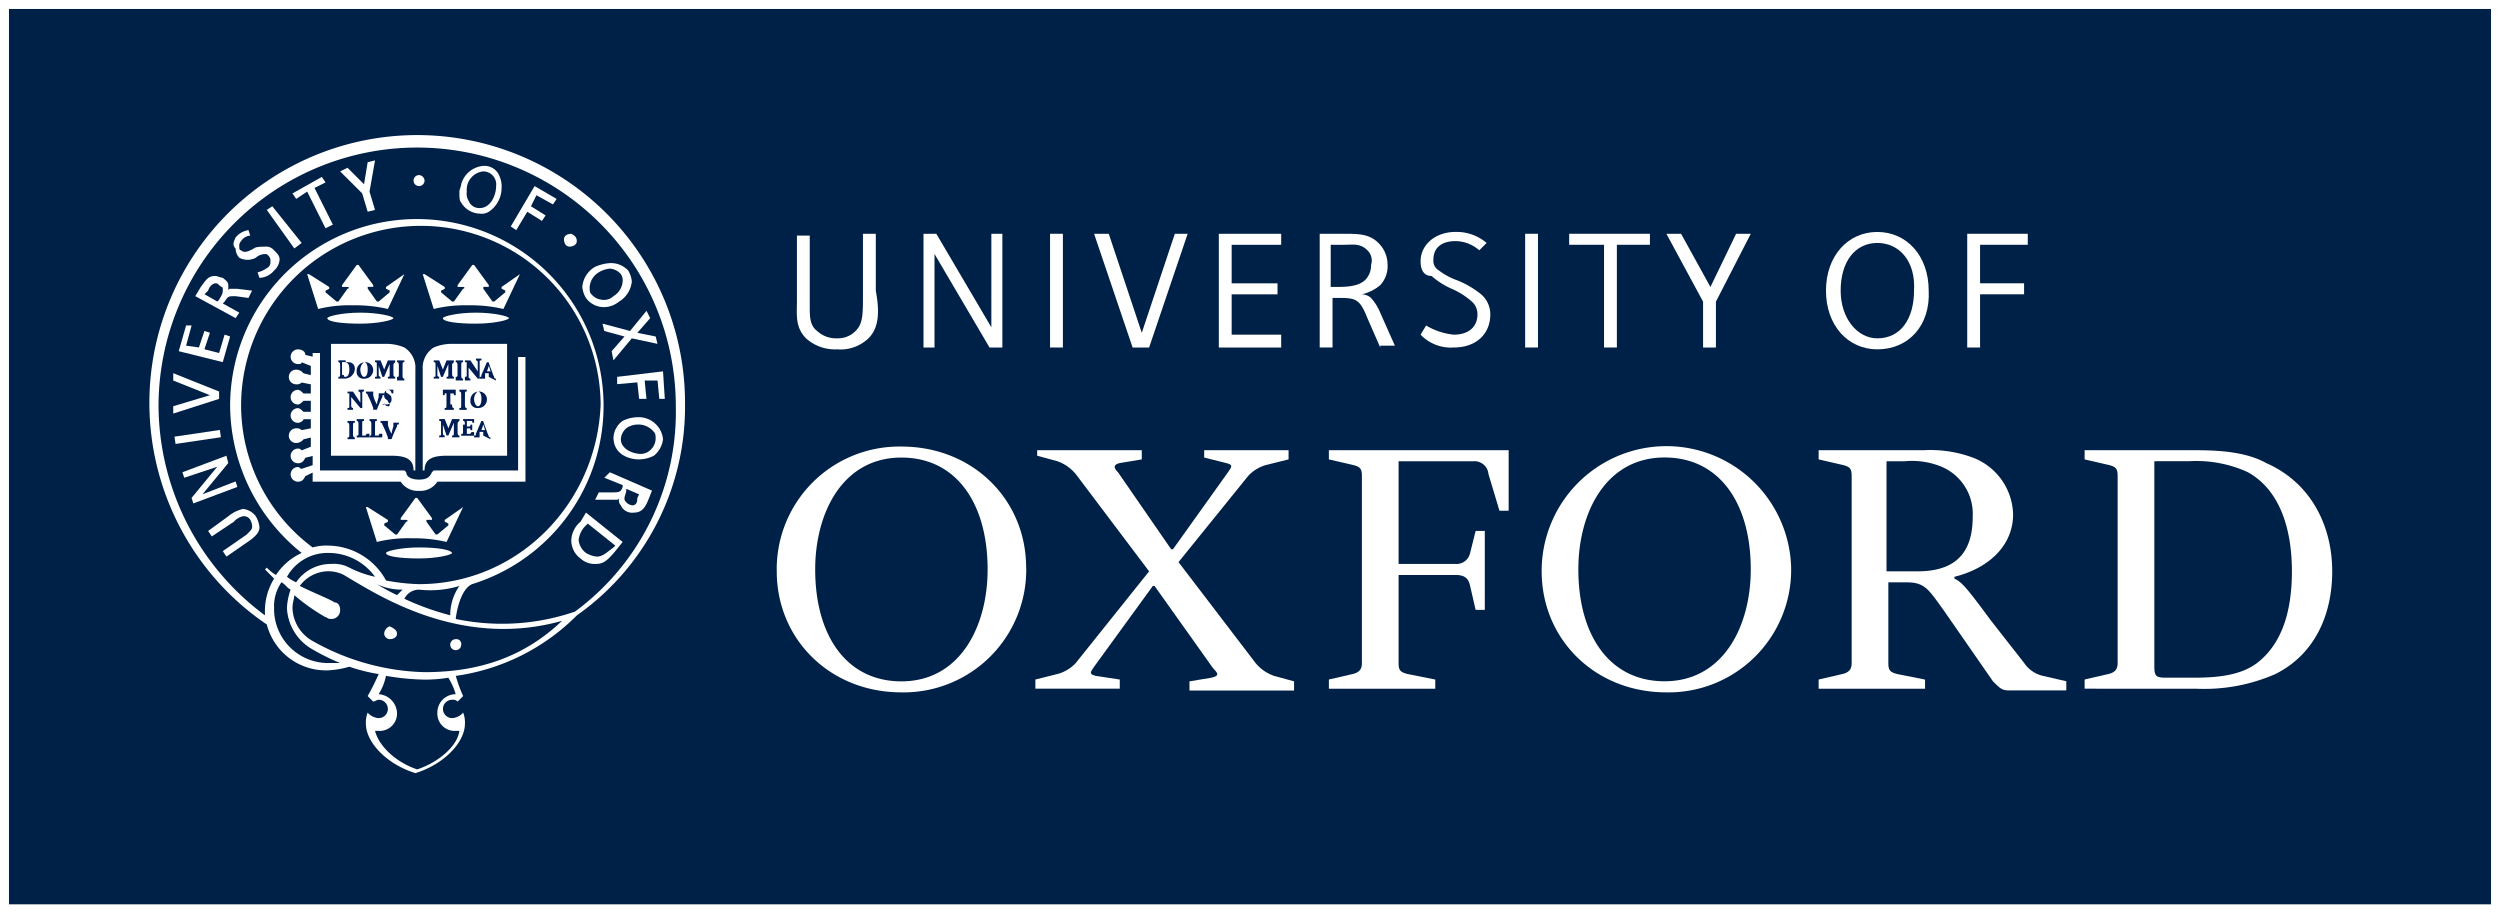 <svg xmlns="http://www.w3.org/2000/svg" xmlns:xlink="http://www.w3.org/1999/xlink" width="278.676" height="101.806" viewBox="0 0 278.676 101.806">
  <rect x="0" y="0" width="278.676" height="101.806" fill="#808080" stroke="none"/>
  <defs>
    <clipPath id="clip-path">
      <rect id="Rectangle_99" data-name="Rectangle 99" width="277.676" height="100.806" fill="none"/>
    </clipPath>
  </defs>
  <g id="Group_396" data-name="Group 396" transform="translate(0.5 0.5)">
    <rect id="Rectangle_95" data-name="Rectangle 95" width="277.676" height="100.806" fill="#002147" stroke="#fff" stroke-width="1"/>
    <g id="Group_382" data-name="Group 382">
      <g id="Group_381" data-name="Group 381" clip-path="url(#clip-path)">
        <path id="Path_21863" data-name="Path 21863" d="M69.909,37.6A13.664,13.664,0,0,1,56,51.5c-7.975,0-13.9-5.93-13.9-13.5A13.664,13.664,0,0,1,56,24.1c7.975,0,13.9,5.93,13.9,13.5m-4.294.2c0-7.361-3.476-12.473-9.61-12.473-6.543,0-9.61,6.134-9.61,12.473,0,7.361,3.476,12.473,9.61,12.473,6.543,0,9.61-6.134,9.61-12.473" transform="translate(43.984 25.178)" fill="#fff"/>
        <path id="Path_21864" data-name="Path 21864" d="M111.609,37.6A13.664,13.664,0,0,1,97.7,51.5c-7.975,0-13.9-5.93-13.9-13.5a13.907,13.907,0,0,1,27.809-.409m-4.5.2c0-7.361-3.476-12.473-9.61-12.473-6.543,0-9.61,6.134-9.61,12.473,0,7.361,3.476,12.473,9.61,12.473,6.543,0,9.61-6.134,9.61-12.473" transform="translate(87.55 25.178)" fill="#fff"/>
        <path id="Path_21865" data-name="Path 21865" d="M106.67,37.8h3.272c5.112,0,6.134-3.067,6.134-6.134A5.7,5.7,0,0,0,112.6,26.14a8.64,8.64,0,0,0-4.089-.613h-2.045V37.8Zm6.134,4.294c-1.636-2.249-2.045-3.067-4.089-3.067H106.67v9c0,.818.2,1.022,1.022,1.227l3.067.613v1.022H98.9V49.859l2.658-.613c.818-.2,1.022-.613,1.022-1.227V27.163c0-.818-.2-1.022-1.022-1.227L98.9,25.322V24.3h11.655a13.658,13.658,0,0,1,5.521.818,6.948,6.948,0,0,1,4.5,6.339c0,3.272-2.454,5.93-6.543,6.952v.2c.818.409,1.227.818,4.089,4.7l3.681,4.7a3.457,3.457,0,0,0,2.045,1.431l2.658.613v1.022h-6.339c-.818,0-1.022-.2-1.84-1.022Z" transform="translate(103.325 25.387)" fill="#fff"/>
        <path id="Path_21866" data-name="Path 21866" d="M88.558,33.3H89.58v8.792H88.558l-.613-2.658c-.2-1.022-.818-1.227-1.636-1.227H79.97v9.815c0,.818.2,1.022,1.022,1.227l3.067.613v1.022H72.2V49.859l2.658-.613c.818-.2,1.022-.613,1.022-1.227V27.163c0-.818-.2-1.022-1.022-1.227L72.2,25.322V24.3H92.239v6.748H91.216l-1.227-4.089a1.557,1.557,0,0,0-1.636-1.431H79.97V36.977h6.339a1.555,1.555,0,0,0,1.636-1.227Z" transform="translate(75.431 25.387)" fill="#fff"/>
        <path id="Path_21867" data-name="Path 21867" d="M113.4,50.882V49.859l2.658-.613c.818-.2,1.022-.613,1.022-1.227V27.163c0-.818-.2-1.022-1.022-1.227l-2.658-.613V24.3h12.473c3.476,0,5.93.409,7.77,1.431C138.755,27.981,141,32.888,141,37.8c0,4.7-1.84,9.2-6.339,11.451a19.764,19.764,0,0,1-8.792,1.636Zm7.77-25.355v22.9c0,1.022.2,1.227,1.227,1.227h3.272c3.067,0,5.316-.409,6.952-1.636,2.658-2.045,3.885-5.521,3.885-10.224,0-4.5-1.227-9-4.907-11.042a13.768,13.768,0,0,0-6.543-1.227Z" transform="translate(118.474 25.387)" fill="#fff"/>
        <path id="Path_21868" data-name="Path 21868" d="M65.606,49.859v1.022H56.2V49.859l2.454-.613A4.243,4.243,0,0,0,60.7,48.019L68.877,37.8,60.7,26.958a4.674,4.674,0,0,0-2.045-1.431L56.4,24.913V24.3H68.06v1.022l-2.454.409c-.818.2-.613.613-.2,1.022l5.93,8.588h.2l6.134-8.588c.409-.613.613-.818-.2-1.022l-2.454-.613V24.3h9.406v1.022l-2.454.613a4.243,4.243,0,0,0-2.045,1.227l-7.77,9.61,8.588,11.246a4.674,4.674,0,0,0,2.045,1.431l2.249.613v1.022H73.376V50.064l2.454-.409c.818-.2.818-.409.2-1.022l-6.543-9.2h-.2l-6.543,9c-.409.613-.613.818.2,1.022Z" transform="translate(58.715 25.387)" fill="#fff"/>
        <path id="Path_21869" data-name="Path 21869" d="M51.181,24.155A4.5,4.5,0,0,1,47.7,25.382a4.81,4.81,0,0,1-3.476-1.227C43,22.928,43.207,21.5,43.207,20.066V12.7h1.431v7.975c0,1.022,0,2.045.818,2.658a3.075,3.075,0,0,0,2.249.818,2.726,2.726,0,0,0,2.045-.818c.818-.818.818-1.84.818-4.089V12.5H52v6.339c.409,2.249.409,4.089-.818,5.316" transform="translate(45.126 13.059)" fill="#fff"/>
        <path id="Path_21870" data-name="Path 21870" d="M57.461,25.177,51.327,14.749V25.177H50.1V12.5h1.431l6.134,10.428V12.5h1.227V25.177Z" transform="translate(52.342 13.059)" fill="#fff"/>
        <rect id="Rectangle_96" data-name="Rectangle 96" width="1.431" height="12.677" transform="translate(116.55 25.559)" fill="#fff"/>
        <path id="Path_21871" data-name="Path 21871" d="M65.534,25.177h-1.84L59.4,12.5h1.636l3.681,11.042L68.4,12.5h1.431Z" transform="translate(62.058 13.059)" fill="#fff"/>
        <path id="Path_21872" data-name="Path 21872" d="M66.2,25.177V12.5h6.952v1.227H67.631v4.294h5.112v1.227H67.631v4.5h5.521v1.431Z" transform="translate(69.162 13.059)" fill="#fff"/>
        <path id="Path_21873" data-name="Path 21873" d="M77.016,14.34c-.818-.818-1.636-.613-2.658-.613H72.927v4.7h.409c1.227,0,2.658,0,3.476-.818a2.322,2.322,0,0,0,.613-1.636,1.59,1.59,0,0,0-.409-1.636m1.431,10.837-1.431-3.272c-.818-2.045-1.227-2.249-3.067-2.249h-.818v5.521H71.7V12.5h2.658c1.636,0,2.863,0,3.885,1.022a3.386,3.386,0,0,1,1.022,2.454,3.075,3.075,0,0,1-.818,2.249A4.794,4.794,0,0,1,76.4,19.248a1.562,1.562,0,0,1,1.022.409,5.661,5.661,0,0,1,1.022,1.636l1.636,3.681H78.448Z" transform="translate(74.908 13.059)" fill="#fff"/>
        <rect id="Rectangle_97" data-name="Rectangle 97" width="1.431" height="12.677" transform="translate(169.509 25.559)" fill="#fff"/>
        <path id="Path_21874" data-name="Path 21874" d="M90.616,13.727V25.177H89.185V13.727H85.3V12.5h9v1.227Z" transform="translate(89.117 13.059)" fill="#fff"/>
        <path id="Path_21875" data-name="Path 21875" d="M96.121,20.066v5.112H94.689V20.066L90.6,12.5h1.636l3.272,5.93L98.37,12.5h1.636Z" transform="translate(94.654 13.059)" fill="#fff"/>
        <path id="Path_21876" data-name="Path 21876" d="M105.025,13.627c-2.454,0-4.089,2.045-4.089,5.316,0,3.067,1.84,5.316,4.089,5.316,2.658,0,4.089-2.249,4.089-5.316.2-3.272-1.636-5.316-4.089-5.316m0,11.86c-3.272,0-5.725-2.658-5.725-6.543s2.454-6.543,5.725-6.543,5.725,2.658,5.725,6.543c.2,3.885-2.249,6.543-5.725,6.543" transform="translate(103.743 12.955)" fill="#fff"/>
        <path id="Path_21877" data-name="Path 21877" d="M108.431,13.727v4.294h4.907v1.227h-4.907v5.93H107V12.5h6.748v1.227Z" transform="translate(111.788 13.059)" fill="#fff"/>
        <path id="Path_21878" data-name="Path 21878" d="M77.2,15.672c0-1.84,1.636-3.272,3.885-3.272a5.126,5.126,0,0,1,3.476,1.227l-.818.818a4.08,4.08,0,0,0-2.658-1.022c-1.636,0-2.454.818-2.454,2.045a1.236,1.236,0,0,0,.613,1.227,7.356,7.356,0,0,0,1.84,1.022,10.25,10.25,0,0,1,2.863,1.636A2.929,2.929,0,0,1,84.97,21.6c0,2.045-1.431,3.681-4.089,3.681A4.657,4.657,0,0,1,77.2,23.851l.613-1.022a7.578,7.578,0,0,0,3.067,1.022c1.84,0,2.658-1.022,2.658-2.249a1.856,1.856,0,0,0-.613-1.431,8.443,8.443,0,0,0-2.249-1.431,8.443,8.443,0,0,1-2.249-1.431c-.818,0-1.227-.613-1.227-1.636" transform="translate(80.654 12.955)" fill="#fff"/>
        <path id="Path_21879" data-name="Path 21879" d="M27.206,21.363a2.677,2.677,0,0,0-1.227-2.454,5.131,5.131,0,0,0-2.045-.409H17.8V30.973h6.748c1.636,0,2.454.409,2.454,1.636h.2Z" transform="translate(18.596 19.328)" fill="#fff"/>
        <path id="Path_21880" data-name="Path 21880" d="M22.8,21.363a2.677,2.677,0,0,1,1.227-2.454,5.131,5.131,0,0,1,2.045-.409h6.134V30.973H25.458c-1.636,0-2.454.409-2.454,1.636h-.2Z" transform="translate(23.82 19.328)" fill="#fff"/>
        <path id="Path_21881" data-name="Path 21881" d="M41.059,19.209V32.3H31.653l-.2.2c-.2.409-.409.818-1.431.818s-1.431-.409-1.431-.818l-.2-.2H18.976V19.209h-.818v.409l-.818-.2c0-.409-.409-.613-.818-.613a.818.818,0,0,0,0,1.636c.2,0,.409,0,.409-.2l1.022.409v1.022l-.818-.2a1.062,1.062,0,0,0-.818-.409.818.818,0,1,0,0,1.636.751.751,0,0,0,.613-.2l1.022.2v1.022h-.818c-.2-.2-.409-.409-.613-.409a.818.818,0,1,0,0,1.636c.2,0,.409-.2.613-.409h.818v1.227h-.818c-.2-.2-.409-.409-.613-.409a.818.818,0,0,0,0,1.636c.2,0,.613-.2.613-.409h.818v1.022l-1.022.2a.751.751,0,0,0-.613-.2.818.818,0,0,0,0,1.636,1.062,1.062,0,0,0,.818-.409l.818-.2v1.022l-1.022.409c-.2-.2-.2-.2-.409-.2a.818.818,0,0,0,0,1.636c.409,0,.613-.2.818-.613l.818-.2v1.022l-1.227.409c-.2,0-.2-.2-.409-.2a.818.818,0,0,0,0,1.636c.409,0,.613-.2.818-.613l.818-.409v1.022h9.815a2.256,2.256,0,0,0,2.045,1.022,2.256,2.256,0,0,0,2.045-1.022h9.815v-13.9h-.818Z" transform="translate(16.194 19.641)" fill="#fff"/>
        <path id="Path_21882" data-name="Path 21882" d="M21.281,16.8c-2.045,0-3.681.409-3.681.613,0,.409,1.636.613,3.681.613s3.681-.409,3.681-.613-1.636-.613-3.681-.613" transform="translate(18.388 17.552)" fill="#fff"/>
        <path id="Path_21883" data-name="Path 21883" d="M27.337,15.222l-2.045,1.431v.2l.409.2v.2l-1.227,1.022h-.2l-1.022-1.431v-.2h.613v-.2L22.225,14.2h-.2l-1.636,2.249v.2H21c.2,0,.2.2,0,.2l-1.022,1.431h-.2l-1.227-1.022v-.2l.409-.2v-.2L16.7,15.222h-.2l1.227,3.885a14.589,14.589,0,0,1,3.885-.409,15.853,15.853,0,0,1,3.885.409Z" transform="translate(17.238 14.835)" fill="#fff"/>
        <path id="Path_21884" data-name="Path 21884" d="M24.481,29.6c-2.045,0-3.681.409-3.681.613,0,.409,1.636.613,3.681.613s3.681-.409,3.681-.613c-.2-.409-1.84-.613-3.681-.613" transform="translate(21.731 30.924)" fill="#fff"/>
        <path id="Path_21885" data-name="Path 21885" d="M30.537,27.922l-2.045,1.431v.2l.409.2v.2l-1.227,1.022h-.2l-1.022-1.431v-.2h.613v-.2L25.425,26.9h-.2l-1.636,2.249v.2H24.2c.2,0,.2.2,0,.2l-1.022,1.431h-.2l-1.227-1.022v-.2l.409-.2v-.2L19.9,27.922h-.2l1.227,3.885a14.589,14.589,0,0,1,3.885-.409,15.853,15.853,0,0,1,3.885.409Z" transform="translate(20.581 28.104)" fill="#fff"/>
        <path id="Path_21886" data-name="Path 21886" d="M27.581,16.8c-2.045,0-3.681.409-3.681.613,0,.409,1.636.613,3.681.613s3.681-.409,3.681-.613-1.636-.613-3.681-.613" transform="translate(24.969 17.552)" fill="#fff"/>
        <path id="Path_21887" data-name="Path 21887" d="M33.637,15.222l-2.045,1.431v.2l.409.2v.2l-1.227,1.022h-.2l-1.022-1.431v-.2h.613v-.2L28.525,14.2h-.2l-1.636,2.249v.2H27.3c.2,0,.2.2,0,.2l-1.022,1.431h-.2l-1.227-1.022v-.2l.409-.2v-.2L23,15.222h-.2l1.227,3.885a14.589,14.589,0,0,1,3.885-.409,15.853,15.853,0,0,1,3.885.409Z" transform="translate(23.82 14.835)" fill="#fff"/>
        <path id="Path_21888" data-name="Path 21888" d="M19.018,19.6c.409,0,.613,0,.818.2a.751.751,0,0,1,.2.613,1.145,1.145,0,0,1-1.227,1.022H18.2v-.2c.2,0,.2,0,.2-.409v-.818c0-.2,0-.409-.2-.409v-.2h.818Zm-.2,1.431c0,.2,0,.2.2.2s.409-.2.409-.818-.2-.818-.613-.818h-.2v1.431Z" transform="translate(19.014 20.268)" fill="#001c54"/>
        <path id="Path_21889" data-name="Path 21889" d="M21.04,20.318a.966.966,0,0,1-1.022,1.022.749.749,0,0,1-.818-.818A.954.954,0,0,1,20.222,19.5a.88.88,0,0,1,.818.818m-1.431,0c0,.409.2.818.409.818s.409-.2.409-.818-.2-.818-.409-.818a1.062,1.062,0,0,0-.409.818" transform="translate(20.059 20.373)" fill="#001c54"/>
        <path id="Path_21890" data-name="Path 21890" d="M22.449,19.6h0c-.2.2-.2.2-.2.409v.818c0,.2,0,.409.2.409v.2h-.818v-.2c.2,0,.2,0,.2-.409V19.809l-.613,1.431h-.2l-.409-1.227v1.022a.2.2,0,0,0,.2.2v.2H20.2v-.2c.2,0,.2,0,.2-.2V20.013c0-.409,0-.409-.2-.409v-.2h.613l.409,1.022.409-1.022h.818Z" transform="translate(21.104 20.268)" fill="#001c54"/>
        <path id="Path_21891" data-name="Path 21891" d="M22.013,21.036c0,.2,0,.409.2.409v.2H21.4V21.24c.2,0,.2,0,.2-.409v-.818c0-.2,0-.409-.2-.409v-.2h.818v.2c-.2,0-.2,0-.2.409Z" transform="translate(22.358 20.268)" fill="#001c54"/>
        <path id="Path_21892" data-name="Path 21892" d="M20.336,23.045h-.2l-1.022-1.227V22.84a.2.2,0,0,0,.2.2v.2H18.7v-.2c.2,0,.2,0,.2-.2V21.409h-.2v-.2h.613l.818,1.227V21.409a.2.2,0,0,0-.2-.2V21h.613v.2c-.2,0-.2,0-.2.2v1.636Z" transform="translate(19.537 21.94)" fill="#001c54"/>
        <path id="Path_21893" data-name="Path 21893" d="M20.518,22.94a9.968,9.968,0,0,0-.613-1.431.2.2,0,0,0-.2-.2v-.2h.818v.409a3.455,3.455,0,0,0,.409,1.022,4.639,4.639,0,0,1,.2-.818V21.3h.613v.2c-.2,0-.2,0-.2.2a13.615,13.615,0,0,0-.613,1.431h-.409Z" transform="translate(20.581 22.044)" fill="#001c54"/>
        <path id="Path_21894" data-name="Path 21894" d="M20.8,22.431a.44.44,0,0,0,.409.409c.2,0,.2,0,.2-.2s-.2-.2-.2-.409c-.2-.2-.409-.2-.409-.613A.542.542,0,0,1,21.418,21h.409v.409h-.2A.44.44,0,0,0,21.213,21a.2.2,0,0,0,0,.409c.2.2.409.2.409.613a.542.542,0,0,1-.613.613H20.6c.2.2.2,0,.2-.2" transform="translate(21.522 21.94)" fill="#001c54"/>
        <path id="Path_21895" data-name="Path 21895" d="M19.313,24.131c0,.2,0,.409.2.409v.2H18.7v-.2c.2,0,.2,0,.2-.409v-.818c0-.2,0-.409-.2-.409v-.2h.818v.2c-.2,0-.2,0-.2.409Z" transform="translate(19.537 23.716)" fill="#001c54"/>
        <path id="Path_21896" data-name="Path 21896" d="M19.813,24.236v.2h.409a.2.2,0,0,1,.2-.2h.2v.409H19.2v-.2c.2,0,.2,0,.2-.409v-.818c0-.2,0-.409-.2-.409v-.2h.818v.2c-.2,0-.2,0-.2.409Z" transform="translate(20.059 23.611)" fill="#001c54"/>
        <path id="Path_21897" data-name="Path 21897" d="M20.513,24.236v.2h.409a.2.2,0,0,1,.2-.2h.2v.409H19.9v-.2c.2,0,.2,0,.2-.409v-.818c0-.2,0-.409-.2-.409v-.2h.818v.2c-.2,0-.2,0-.2.409Z" transform="translate(20.79 23.611)" fill="#001c54"/>
        <path id="Path_21898" data-name="Path 21898" d="M21.318,24.54a9.969,9.969,0,0,0-.613-1.431.2.2,0,0,0-.2-.2v-.2h.818v.409a3.455,3.455,0,0,0,.409,1.022,4.638,4.638,0,0,1,.2-.818V22.9h.613v.2c-.2,0-.2,0-.2.2a13.616,13.616,0,0,0-.613,1.431h-.409Z" transform="translate(21.417 23.716)" fill="#001c54"/>
        <path id="Path_21899" data-name="Path 21899" d="M25.649,19.6h0c-.2.2-.2.2-.2.409v.818c0,.2,0,.409.2.409v.2h-.818v-.2c.2,0,.2,0,.2-.409V19.809l-.613,1.431h-.2l-.409-1.227v1.022a.2.2,0,0,0,.2.2v.2H23.4v-.2c.2,0,.2,0,.2-.2V20.013c0-.409,0-.409-.2-.409v-.2h.613l.409,1.022.409-1.022h.818Z" transform="translate(24.447 20.268)" fill="#001c54"/>
        <path id="Path_21900" data-name="Path 21900" d="M25.213,21.036c0,.2,0,.409.2.409v.2H24.6V21.24c.2,0,.2,0,.2-.409v-.818c0-.2,0-.409-.2-.409v-.2h.818v.2c-.2,0-.2,0-.2.409Z" transform="translate(25.701 20.268)" fill="#001c54"/>
        <path id="Path_21901" data-name="Path 21901" d="M26.736,21.549h-.2l-1.022-1.227v1.022a.2.2,0,0,0,.2.2v.2H25.1v-.409c.2,0,.2,0,.2-.2V19.709h-.2v-.2h.613l.818,1.227V19.709a.2.2,0,0,0-.2-.2v-.2h.613v.2c-.2,0-.2,0-.2.2v1.84Z" transform="translate(26.223 20.164)" fill="#001c54"/>
        <path id="Path_21902" data-name="Path 21902" d="M26.922,21.136h0v-.409h-.409v.613H25.9v-.2c.2,0,.2,0,.2-.2l.613-1.431h.2l.2.613c.2.409.2.613.409,1.022a.2.2,0,0,0,.2.2v.2Zm-.2-.613h.409l-.2-.613Z" transform="translate(27.059 20.373)" fill="#001c54"/>
        <path id="Path_21903" data-name="Path 21903" d="M24.922,22.636c0,.2,0,.409.2.409v.2H24.1v-.2c.2,0,.2,0,.2-.409V21.409h-.2v.2h-.2V21h1.431v.613h-.2c0-.2,0-.2-.2-.2h-.2v1.227Z" transform="translate(24.969 21.94)" fill="#001c54"/>
        <path id="Path_21904" data-name="Path 21904" d="M25.413,22.636c0,.2,0,.409.2.409v.2H24.8v-.2c.2,0,.2,0,.2-.409V21.613c0-.2,0-.409-.2-.409V21h.818v.2c-.2,0-.2,0-.2.409Z" transform="translate(25.91 21.94)" fill="#001c54"/>
        <path id="Path_21905" data-name="Path 21905" d="M27.24,21.918a.966.966,0,0,1-1.022,1.022.749.749,0,0,1-.818-.818A.954.954,0,0,1,26.422,21.1a.88.88,0,0,1,.818.818m-1.431,0c0,.409.2.818.409.818s.409-.2.409-.818-.2-.818-.409-.818a1.062,1.062,0,0,0-.409.818" transform="translate(26.537 22.044)" fill="#001c54"/>
        <path id="Path_21906" data-name="Path 21906" d="M25.949,22.8h0c-.2.2-.2.2-.2.409v.818c0,.2,0,.409.2.409v.2h-.818v-.2c.2,0,.2,0,.2-.409V23.009l-.613,1.431h-.2l-.409-1.227v1.022a.2.2,0,0,0,.2.2v.2H23.7v-.2c.2,0,.2,0,.2-.2V23.213c0-.409,0-.409-.2-.409v-.2h.613l.409,1.022.409-1.022h.818Z" transform="translate(24.76 23.611)" fill="#001c54"/>
        <path id="Path_21907" data-name="Path 21907" d="M25.309,23.213c0-.2,0-.409-.2-.409v-.2h1.227v.409h-.2c0-.2,0-.2-.2-.2h-.409v.613h.2c.2,0,.2,0,.2-.2h.2v.613h-.2c0-.2,0-.2-.2-.2h-.2v.613h.409a.2.2,0,0,1,.2-.2h.2v.409H24.9v-.2c.2,0,.2,0,.2-.409v-.613Z" transform="translate(26.014 23.611)" fill="#001c54"/>
        <path id="Path_21908" data-name="Path 21908" d="M26.622,24.336h0v-.409h-.409v.613H25.6v-.2c.2,0,.2,0,.2-.2l.613-1.431h.2l.2.613c.2.409.2.613.409,1.022a.2.2,0,0,0,.2.2v.2Zm-.2-.613h.409l-.2-.613Z" transform="translate(26.745 23.716)" fill="#001c54"/>
        <path id="Path_21909" data-name="Path 21909" d="M22.131,34.718c0,.409-.409.613-.818.613a.653.653,0,0,1-.613-.613.913.913,0,0,1,.613-.818c.409.2.818.409.818.818" transform="translate(21.626 35.417)" fill="#fff"/>
        <path id="Path_21910" data-name="Path 21910" d="M25.527,35.213a.613.613,0,1,1-.613-.613.542.542,0,0,1,.613.613" transform="translate(25.387 36.148)" fill="#fff"/>
        <path id="Path_21911" data-name="Path 21911" d="M23.527,9.913a.613.613,0,1,1-.613-.613.653.653,0,0,1,.613.613" transform="translate(23.298 9.716)" fill="#fff"/>
        <path id="Path_21912" data-name="Path 21912" d="M31.931,13.318c0,.409-.409.613-.818.613s-.613-.409-.613-.818.409-.613.818-.613c.409.2.613.409.613.818" transform="translate(31.865 13.059)" fill="#fff"/>
        <path id="Path_21913" data-name="Path 21913" d="M16.416,28.318a2.906,2.906,0,0,1,.409,1.227c0,.409-.2.818-1.022,1.431l-2.658,1.84-.409-.613,2.658-1.84c.409-.409.613-.613.613-.818a1.546,1.546,0,0,0-.2-.818.816.816,0,0,0-.818-.409,1.868,1.868,0,0,0-1.022.613l-2.454,1.636-.409-.613,2.249-1.636a4.027,4.027,0,0,1,1.636-.818,2.07,2.07,0,0,1,1.431.818" transform="translate(11.597 28.73)" fill="#fff"/>
        <path id="Path_21914" data-name="Path 21914" d="M9.7,26.44l4.907-1.84.2.818-2.863,3.476,3.681-1.431.2.613-4.907,1.84-.2-.613,2.863-3.476L9.9,27.054Z" transform="translate(10.134 25.701)" fill="#fff"/>
        <rect id="Rectangle_98" data-name="Rectangle 98" width="5.112" height="0.819" transform="translate(18.949 48.175) rotate(-8.419)" fill="#fff"/>
        <path id="Path_21915" data-name="Path 21915" d="M9.2,20.918V20.1l5.112,2.045v.818L9.2,24.6v-.818l4.089-1.227Z" transform="translate(9.612 20.999)" fill="#fff"/>
        <path id="Path_21916" data-name="Path 21916" d="M12.649,14.8c-.818,0-1.022.409-1.636,1.227L10.4,17.049,14.9,19.5l.409-.613-1.84-1.022.2-.2c.409-.613.409-.613,1.227-.613l1.431.2.409-.818-1.636-.2h-.818a.2.2,0,0,0-.2.2v-.613c0-.409-.409-.613-.613-.818-.2,0-.613-.2-.818-.2m-.818,1.636c.2-.613.613-.818.818-.818s.2,0,.409.2.409.2.409.409v.2c0,.409-.2.613-.409,1.022l-.2.2-1.431-.818Z" transform="translate(10.865 15.462)" fill="#fff"/>
        <path id="Path_21917" data-name="Path 21917" d="M14.3,11.409,14.913,11l3.272,4.089-.818.613Z" transform="translate(14.94 11.492)" fill="#fff"/>
        <path id="Path_21918" data-name="Path 21918" d="M15.7,11.24,18.972,9.4l.409.613-1.227.613L20.2,14.716l-.818.409-2.045-4.089-1.227.818Z" transform="translate(16.403 9.821)" fill="#fff"/>
        <path id="Path_21919" data-name="Path 21919" d="M21.367,8.7l.818-.2-.613,3.476.613,2.045-.818.2-.613-2.045L18.3,9.727l.818-.409,1.84,1.84Z" transform="translate(19.119 8.88)" fill="#fff"/>
        <path id="Path_21920" data-name="Path 21920" d="M27.6,14.4l2.658-4.5,2.454,1.431-.409.613-1.84-1.022-.613,1.227,1.636,1.022-.409.613L29.44,12.763l-1.227,2.045Z" transform="translate(28.835 10.343)" fill="#fff"/>
        <path id="Path_21921" data-name="Path 21921" d="M35.667,18.949l1.84-2.249.409.818-1.431,1.636,2.045.409.2.818-2.863-.613-2.045,2.454-.2-1.022,1.431-1.636L32.8,18.949l-.2-.818Z" transform="translate(34.059 17.447)" fill="#fff"/>
        <path id="Path_21922" data-name="Path 21922" d="M33.4,20.613,38.512,20l.2,3.067H38.1l-.2-2.045H36.467l.2,2.045h-.818l-.2-1.84-2.249.2Z" transform="translate(34.894 20.895)" fill="#fff"/>
        <path id="Path_21923" data-name="Path 21923" d="M35.858,22.5a3.852,3.852,0,0,0-1.636.409,2.424,2.424,0,0,0-1.022,1.84c0,1.84,1.636,2.454,2.863,2.454a3.852,3.852,0,0,0,1.636-.409,2.765,2.765,0,0,0,1.022-1.84A2.725,2.725,0,0,0,35.858,22.5m.409,4.089c-1.022,0-2.249-.613-2.249-1.636a1.767,1.767,0,0,1,.613-1.227,2.192,2.192,0,0,1,1.227-.409,2.22,2.22,0,0,1,1.84.818c.2.2.2.409.2.818a1.767,1.767,0,0,1-.613,1.227,1.562,1.562,0,0,1-1.022.409" transform="translate(34.686 23.507)" fill="#fff"/>
        <path id="Path_21924" data-name="Path 21924" d="M34.567,14.1a4.812,4.812,0,0,0-1.636.409A2.85,2.85,0,0,0,31.5,16.758a2.906,2.906,0,0,0,.409,1.227,2.488,2.488,0,0,0,2.045,1.022,2.719,2.719,0,0,0,1.636-.613,2.949,2.949,0,0,0,1.431-2.249,2.906,2.906,0,0,0-.409-1.227,2.625,2.625,0,0,0-2.045-.818m-.818,4.089a1.767,1.767,0,0,1-1.227-.613c-.2-.2-.2-.409-.2-.818a2.085,2.085,0,0,1,1.022-1.636,2.906,2.906,0,0,1,1.227-.409,1.767,1.767,0,0,1,1.227.613,1.229,1.229,0,0,1,.2.818,2.085,2.085,0,0,1-1.022,1.636,1.5,1.5,0,0,1-1.227.409" transform="translate(32.909 14.731)" fill="#fff"/>
        <path id="Path_21925" data-name="Path 21925" d="M27.458,8.8A2.786,2.786,0,0,0,25,10.845c0,.2-.2.613-.2.818,0,.613,0,1.022.2,1.227a2.489,2.489,0,0,0,2.045,1.227,1.532,1.532,0,0,0,1.022-.2A3.191,3.191,0,0,0,29.5,11.254a2.594,2.594,0,0,0-.2-1.227A1.788,1.788,0,0,0,27.458,8.8m-.409,4.7a1.272,1.272,0,0,1-1.227-.818,1.532,1.532,0,0,1-.2-1.022,2.062,2.062,0,0,1,1.84-2.249,1.452,1.452,0,0,1,1.431,1.636c0,1.022-.613,2.454-1.84,2.454" transform="translate(25.91 9.194)" fill="#fff"/>
        <path id="Path_21926" data-name="Path 21926" d="M14.612,18.522l.613.2-.818,2.863L9.5,20.363l.818-2.863h.613l-.613,2.249,1.431.2.613-1.84.613.2-.613,1.84L14,20.567Z" transform="translate(9.925 18.283)" fill="#fff"/>
        <path id="Path_21927" data-name="Path 21927" d="M12.721,13.118a2.3,2.3,0,0,1,1.431-.818l.2.613a1.321,1.321,0,0,0-1.022.613.751.751,0,0,0-.2.613c0,.2,0,.409.2.409.409.409,1.022,0,1.431-.2.2-.2.818-.2,1.227-.2a1.126,1.126,0,0,1,1.022.409c.409.409.613.613.613,1.022a1.767,1.767,0,0,1-.613,1.227,2.208,2.208,0,0,1-1.636.818l-.2-.613a3.329,3.329,0,0,0,1.227-.613.751.751,0,0,0,.2-.613.751.751,0,0,0-.2-.613c-.2-.2-.2-.2-.409-.2a1.562,1.562,0,0,0-1.022.409,1.955,1.955,0,0,1-1.84,0,1.562,1.562,0,0,1-.409-1.022c-.409-.409-.2-.818,0-1.227" transform="translate(13.043 12.85)" fill="#fff"/>
        <path id="Path_21928" data-name="Path 21928" d="M33.222,26.113l2.045.818v.2c-.2.613-.409.613-1.227.613H32.609l-.409.818h2.454a.2.2,0,0,0,.2-.2v.2a.751.751,0,0,0,.2.613A1.369,1.369,0,0,0,36.494,30c.818,0,1.227-.409,1.636-1.431l.409-1.022-4.7-2.045Zm3.067,3.067a1.1,1.1,0,0,1-.818-.613v-.2c0-.2.2-.613.2-.818v-.2l1.431.613-.2.409c0,.613-.2.818-.613.818" transform="translate(33.641 26.641)" fill="#fff"/>
        <path id="Path_21929" data-name="Path 21929" d="M31.922,28.722A2.839,2.839,0,0,0,30.9,30.767a2.488,2.488,0,0,0,1.022,2.045,2.322,2.322,0,0,0,1.636.613c.818,0,1.227-.2,2.249-1.431l.818-1.022L32.536,27.7Zm1.84,3.885a2.906,2.906,0,0,1-1.227-.409,2.07,2.07,0,0,1-.818-1.431,2.718,2.718,0,0,1,.613-1.431l.409-.409,3.067,2.454-.2.2c-.818.613-1.227,1.022-1.84,1.022" transform="translate(32.283 28.939)" fill="#fff"/>
        <path id="Path_21930" data-name="Path 21930" d="M67.607,36.949a29.854,29.854,0,1,0-46.62,24.537A6.819,6.819,0,0,0,27.734,66.6a10.263,10.263,0,0,0,2.454-.409,19.145,19.145,0,0,0,3.272.818,27.38,27.38,0,0,1-1.227,2.454l.613.613c.2,0,.409-.2.613-.2a1.022,1.022,0,1,1,0,2.045,1.748,1.748,0,0,1-1.227-.613,2.968,2.968,0,0,0-.2,1.227c0,2.045,2.249,4.5,5.521,5.521,3.272-1.022,5.521-3.476,5.521-5.521a2.968,2.968,0,0,0-.2-1.227,1.748,1.748,0,0,1-1.227.613,1.022,1.022,0,0,1,0-2.045.751.751,0,0,1,.613.2l.613-.613a15.531,15.531,0,0,1-.818-2.249,23.667,23.667,0,0,0,13.5-6.748A28.431,28.431,0,0,0,67.607,36.949M27.939,65.78A6.025,6.025,0,0,1,21.8,59.645a4.7,4.7,0,0,1,.818-2.863c.409.2.613.613,1.022.818a7.265,7.265,0,0,0-.409,2.045,5.6,5.6,0,0,0,2.658,4.5,24.41,24.41,0,0,0,3.272,1.636H27.939m10.019-8.792a22.531,22.531,0,0,1-3.681-.409,7.411,7.411,0,0,0-6.339-3.885,5.661,5.661,0,0,0-1.84.2,19.757,19.757,0,0,1-7.975-15.949,20.039,20.039,0,0,1,40.077,0C57.792,47.99,49,56.987,37.958,56.987m4.5.2a5.657,5.657,0,0,0-1.022,3.272,29.741,29.741,0,0,1-5.112-1.84A1.821,1.821,0,0,1,37.958,57.6a11.246,11.246,0,0,0,4.5-.409m-6.339.409-.613.613a22.305,22.305,0,0,1-2.249-1.227,6.531,6.531,0,0,0,2.863.613m-8.179-4.089a6.394,6.394,0,0,1,5.112,2.658,11.824,11.824,0,0,1-2.863-1.022,3.687,3.687,0,0,0-2.045-.409,4.653,4.653,0,0,0-3.885,2.045,4.47,4.47,0,0,1-1.022-.613,5.172,5.172,0,0,1,4.7-2.658M42.047,69.256A2.049,2.049,0,0,0,40,71.3a1.932,1.932,0,0,0,2.045,2.045h.409c-.2,1.636-2.249,3.476-4.7,4.294-2.454-.818-4.294-2.658-4.7-4.294h.409A1.932,1.932,0,0,0,35.5,71.3a2.191,2.191,0,0,0-2.045-2.045,6.123,6.123,0,0,0,.818-2.045,27.94,27.94,0,0,0,3.885.409,15.476,15.476,0,0,0,3.067-.2,7.263,7.263,0,0,1,.818,1.84M38.571,66.8A26.584,26.584,0,0,1,26.1,63.326a4.356,4.356,0,0,1-2.249-3.681c0-.613.2-1.022.2-1.431a22.462,22.462,0,0,0,3.476,2.454c.2,0,.2.2.613.2a.966.966,0,0,0,1.022-1.022c0-.409-.2-.818-.613-.818-.613-.409-2.249-1.022-3.885-1.84a3.973,3.973,0,0,1,3.272-1.636,3.852,3.852,0,0,1,1.636.409l1.022.613c3.476,2.045,12.473,7.566,23.31,4.5-4.089,3.885-9,5.725-15.336,5.725m16.767-6.748a25.112,25.112,0,0,1-13.291.818c.2-1.636.818-3.476,1.84-3.885A20.814,20.814,0,1,0,16.9,37.153a21.15,21.15,0,0,0,7.975,16.358,6.8,6.8,0,0,0-2.863,2.454,4.46,4.46,0,0,1-1.022-.818l-.2.2L21.8,56.374a6.893,6.893,0,0,0-1.022,3.476v.613a29.248,29.248,0,0,1-11.86-23.31,28.831,28.831,0,0,1,57.662,0,27.629,27.629,0,0,1-11.246,22.9" transform="translate(8.253 7.627)" fill="#fff"/>
      </g>
    </g>
  </g>
</svg>
